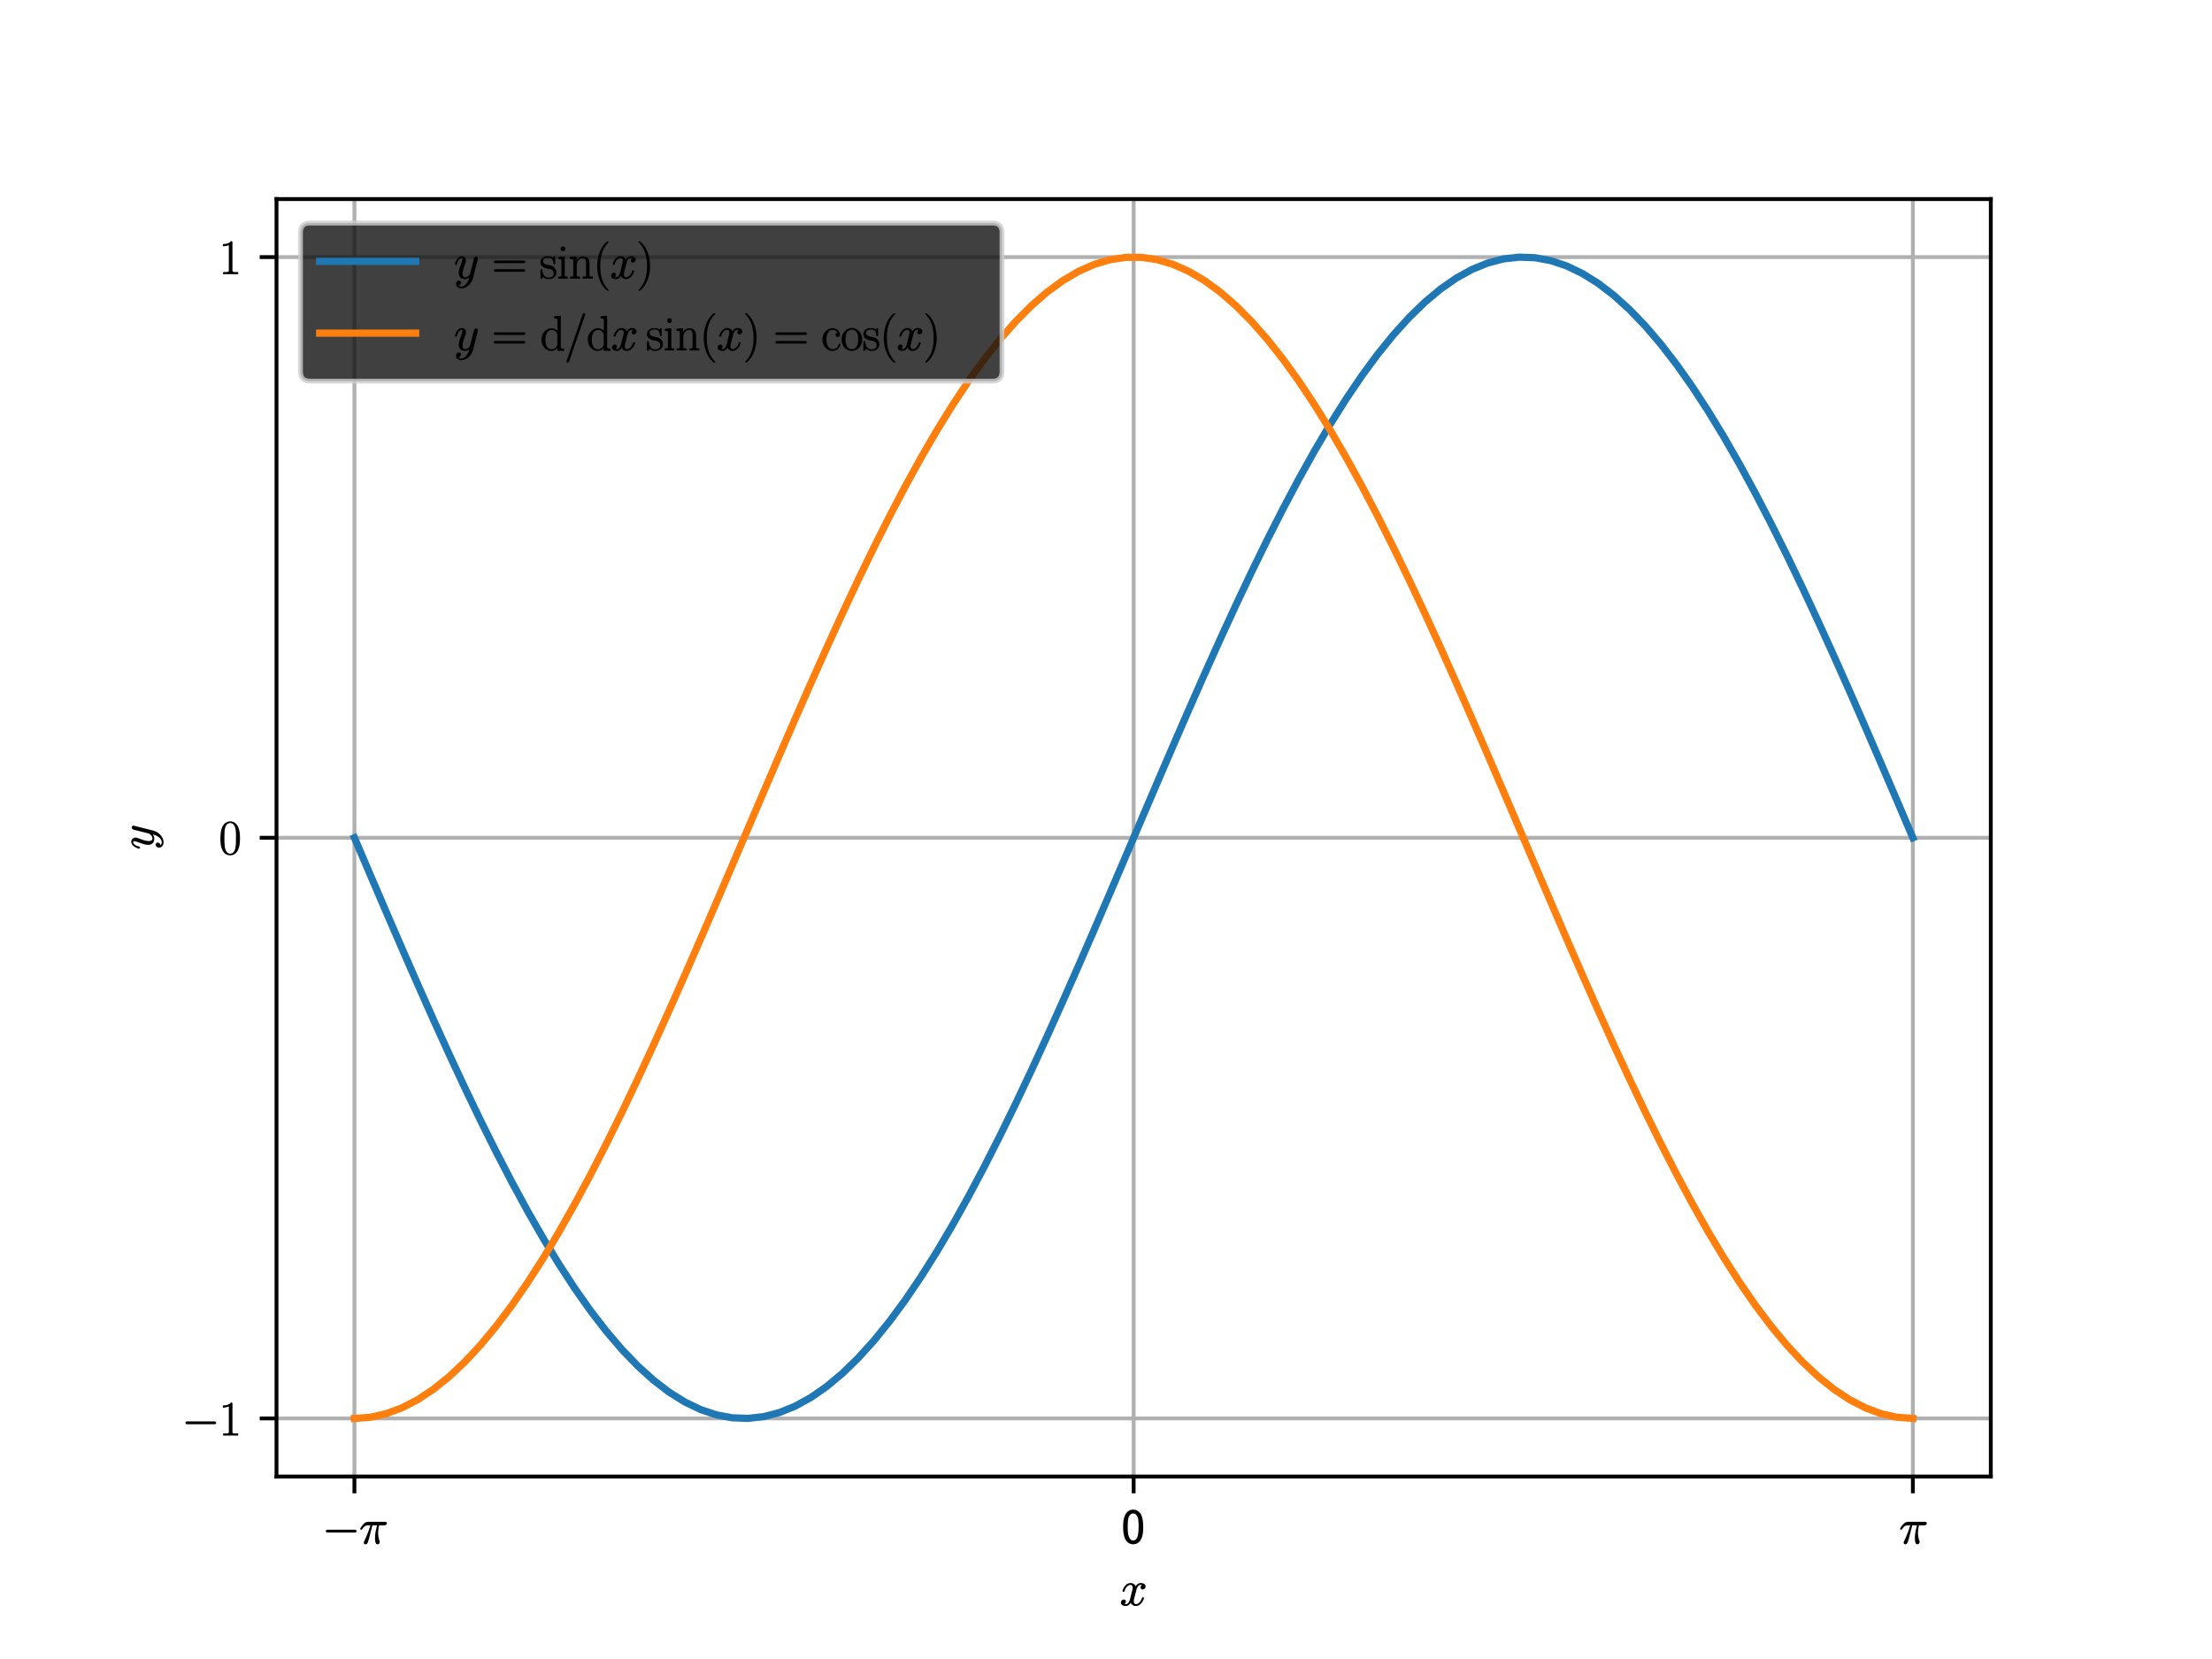 <?xml version="1.0" encoding="utf-8" standalone="no"?>
<!DOCTYPE svg PUBLIC "-//W3C//DTD SVG 1.1//EN"
  "http://www.w3.org/Graphics/SVG/1.1/DTD/svg11.dtd">
<svg xmlns:xlink="http://www.w3.org/1999/xlink" width="460.8pt" height="345.6pt" viewBox="0 0 460.8 345.6" xmlns="http://www.w3.org/2000/svg" version="1.1">
 <defs>
  <style type="text/css">*{stroke-linejoin: round; stroke-linecap: butt}</style>
 </defs>
 <g id="figure_1">
  <g id="patch_1">
   <path d="M 0 345.6 
L 460.8 345.6 
L 460.8 0 
L 0 0 
L 0 345.6 
z
" style="fill: none"/>
  </g>
  <g id="axes_1">
   <g id="patch_2">
    <path d="M 57.6 307.584 
L 414.72 307.584 
L 414.72 41.472 
L 57.6 41.472 
L 57.6 307.584 
z
" style="fill: none"/>
   </g>
   <g id="matplotlib.axis_1">
    <g id="xtick_1">
     <g id="line2d_1">
      <path d="M 73.833 307.584 
L 73.833 41.472 
" clip-path="url(#p716390d990)" style="fill: none; stroke: #b0b0b0; stroke-width: 0.8; stroke-linecap: square"/>
     </g>
     <g id="line2d_2">
      <defs>
       <path id="m7682cb4625" d="M 0 0 
L 0 3.5 
" style="stroke: #000000; stroke-width: 0.8"/>
      </defs>
      <g>
       <use xlink:href="#m7682cb4625" x="73.833" y="307.584" style="stroke: #000000; stroke-width: 0.8"/>
      </g>
     </g>
     <g id="text_1">
      <!-- \(-\pi\) -->
      <g transform="translate(67.119 321.503) scale(0.1 -0.1)">
       <defs>
        <path id="MLMMathSymbols10-Regular-0" d="M 4237 1783 
L 736 1783 
C 589 1783 474 1751 474 1597 
C 474 1443 589 1411 736 1411 
L 4237 1411 
C 4384 1411 4499 1443 4499 1597 
C 4499 1751 4384 1783 4237 1783 
z
" transform="scale(0.016)"/>
        <path id="MLMMathItalic12-Regular-19" d="M 3309 2816 
L 1197 2816 
C 1197 2816 1197 2816 1197 2816 
C 1088 2816 954 2797 864 2758 
C 570 2630 288 2258 134 1964 
C 122 1932 109 1913 109 1881 
C 109 1810 166 1772 237 1772 
C 307 1772 339 1817 371 1855 
C 512 2086 653 2208 774 2272 
C 890 2330 1005 2355 1146 2355 
L 1434 2355 
C 1222 1624 998 1066 634 277 
C 602 213 576 181 576 104 
C 576 97 576 97 576 97 
C 576 -44 672 -128 806 -128 
C 998 -128 1069 26 1120 174 
C 1222 469 1286 726 1344 951 
L 1702 2355 
L 2310 2355 
C 2176 1810 2042 1309 2042 713 
C 2042 417 2054 -128 2362 -128 
C 2522 -128 2669 0 2669 161 
C 2669 161 2669 161 2669 161 
C 2669 200 2662 225 2650 257 
C 2573 457 2509 700 2483 912 
C 2451 1136 2451 1316 2451 1342 
C 2451 1380 2451 1804 2573 2355 
L 3251 2355 
C 3437 2355 3597 2419 3597 2618 
C 3597 2784 3469 2816 3309 2816 
z
" transform="scale(0.016)"/>
       </defs>
       <use xlink:href="#MLMMathSymbols10-Regular-0" transform="scale(0.996)"/>
       <use xlink:href="#MLMMathItalic12-Regular-19" transform="translate(77.487 0) scale(0.996)"/>
      </g>
     </g>
    </g>
    <g id="xtick_2">
     <g id="line2d_3">
      <path d="M 236.16 307.584 
L 236.16 41.472 
" clip-path="url(#p716390d990)" style="fill: none; stroke: #b0b0b0; stroke-width: 0.8; stroke-linecap: square"/>
     </g>
     <g id="line2d_4">
      <g>
       <use xlink:href="#m7682cb4625" x="236.16" y="307.584" style="stroke: #000000; stroke-width: 0.8"/>
      </g>
     </g>
     <g id="text_2">
      <!-- 0 -->
      <g transform="translate(233.669 321.503) scale(0.1 -0.1)">
       <defs>
        <path id="MLMSans17-Regular-30" d="M 2214 2205 
C 2214 1857 2189 1291 2099 969 
C 2016 679 1869 377 1498 377 
C 1107 377 947 776 877 1078 
C 800 1394 787 1696 787 2205 
C 787 2623 794 3068 902 3389 
C 966 3562 1050 3685 1139 3762 
C 1235 3853 1344 3904 1498 3904 
C 1645 3904 1754 3853 1837 3788 
C 2202 3492 2214 2848 2214 2205 
z
M 2816 2133 
C 2816 2340 2816 2641 2765 2962 
C 2726 3220 2662 3490 2541 3734 
C 2362 4093 1997 4408 1504 4408 
C 998 4408 627 4087 454 3708 
C 243 3265 186 2808 186 2133 
C 186 1568 243 1010 442 585 
C 627 206 986 -128 1498 -128 
C 1683 -128 1869 -83 2035 7 
C 2669 348 2816 1177 2816 2133 
z
" transform="scale(0.016)"/>
       </defs>
       <use xlink:href="#MLMSans17-Regular-30" transform="scale(0.996)"/>
      </g>
     </g>
    </g>
    <g id="xtick_3">
     <g id="line2d_5">
      <path d="M 398.487 307.584 
L 398.487 41.472 
" clip-path="url(#p716390d990)" style="fill: none; stroke: #b0b0b0; stroke-width: 0.8; stroke-linecap: square"/>
     </g>
     <g id="line2d_6">
      <g>
       <use xlink:href="#m7682cb4625" x="398.487" y="307.584" style="stroke: #000000; stroke-width: 0.8"/>
      </g>
     </g>
     <g id="text_3">
      <!-- \(\pi\) -->
      <g transform="translate(395.648 321.503) scale(0.1 -0.1)">
       <use xlink:href="#MLMMathItalic12-Regular-19" transform="scale(0.996)"/>
      </g>
     </g>
    </g>
    <g id="text_4">
     <!-- \(x\) -->
     <g transform="translate(233.313 334.358) scale(0.1 -0.1)">
      <defs>
       <path id="MLMMathItalic12-Regular-78" d="M 3008 1025 
C 2918 1025 2893 968 2867 904 
C 2758 538 2560 308 2368 199 
C 2272 141 2176 116 2093 116 
C 1882 116 1805 276 1805 488 
C 1805 744 1862 854 1933 1142 
L 2157 2015 
C 2189 2149 2240 2271 2304 2373 
C 2387 2509 2502 2637 2707 2637 
C 2758 2637 2829 2624 2874 2611 
C 2778 2554 2694 2431 2694 2297 
C 2694 2136 2803 2033 2963 2033 
C 3187 2033 3347 2212 3347 2431 
C 3347 2746 3021 2880 2714 2880 
C 2387 2880 2182 2656 2054 2451 
C 1946 2701 1702 2880 1389 2880 
C 890 2880 550 2431 403 2072 
C 365 1988 333 1931 333 1840 
C 333 1770 390 1725 461 1725 
C 531 1725 576 1776 595 1827 
C 685 2136 819 2329 954 2450 
C 1062 2547 1210 2637 1370 2637 
C 1574 2637 1658 2470 1658 2271 
C 1658 2060 1600 1918 1542 1688 
L 1325 809 
C 1293 667 1248 539 1184 424 
C 1075 218 909 52 589 135 
C 691 199 774 308 774 455 
C 774 615 653 717 499 717 
C 282 717 122 538 122 320 
C 122 0 442 -128 755 -128 
C 1075 -128 1274 90 1402 295 
C 1510 58 1747 -128 2074 -128 
C 2573 -128 2912 320 3059 680 
C 3098 763 3130 821 3130 910 
C 3130 981 3072 1025 3008 1025 
z
" transform="scale(0.016)"/>
      </defs>
      <use xlink:href="#MLMMathItalic12-Regular-78" transform="scale(0.996)"/>
     </g>
    </g>
   </g>
   <g id="matplotlib.axis_2">
    <g id="ytick_1">
     <g id="line2d_7">
      <path d="M 57.6 295.488 
L 414.72 295.488 
" clip-path="url(#p716390d990)" style="fill: none; stroke: #b0b0b0; stroke-width: 0.8; stroke-linecap: square"/>
     </g>
     <g id="line2d_8">
      <defs>
       <path id="m0be4502ccf" d="M 0 0 
L -3.5 0 
" style="stroke: #000000; stroke-width: 0.8"/>
      </defs>
      <g>
       <use xlink:href="#m0be4502ccf" x="57.6" y="295.488" style="stroke: #000000; stroke-width: 0.8"/>
      </g>
     </g>
     <g id="text_5">
      <!-- $\mathdefault{−1}$ -->
      <g transform="translate(37.87 298.947) scale(0.1 -0.1)">
       <defs>
        <path id="MLMRoman17-Regular-31" d="M 499 3669 
C 499 3663 499 3656 499 3642 
C 499 3610 525 3584 557 3584 
C 787 3584 1101 3648 1286 3737 
L 1286 454 
C 1286 319 1274 268 1171 242 
C 1062 211 960 211 781 211 
L 589 211 
C 557 211 531 185 531 153 
L 531 -13 
C 531 -42 557 -64 589 -64 
C 589 -64 1523 -64 1523 -64 
C 1523 -64 2458 -64 2458 -64 
C 2490 -64 2515 -40 2515 -9 
L 2515 153 
C 2515 185 2490 211 2458 211 
L 2266 211 
C 2131 211 2029 211 1958 217 
C 1798 236 1760 275 1760 447 
L 1760 4058 
C 1760 4192 1741 4256 1606 4256 
C 1587 4256 1574 4250 1562 4238 
C 1357 4006 1037 3878 621 3878 
C 621 3878 621 3878 614 3878 
C 493 3878 499 3806 499 3669 
z
" transform="scale(0.016)"/>
       </defs>
       <use xlink:href="#MLMMathSymbols10-Regular-0" transform="scale(0.996)"/>
       <use xlink:href="#MLMRoman17-Regular-31" transform="translate(77.487 0) scale(0.996)"/>
      </g>
     </g>
    </g>
    <g id="ytick_2">
     <g id="line2d_9">
      <path d="M 57.6 174.52 
L 414.72 174.52 
" clip-path="url(#p716390d990)" style="fill: none; stroke: #b0b0b0; stroke-width: 0.8; stroke-linecap: square"/>
     </g>
     <g id="line2d_10">
      <g>
       <use xlink:href="#m0be4502ccf" x="57.6" y="174.52" style="stroke: #000000; stroke-width: 0.8"/>
      </g>
     </g>
     <g id="text_6">
      <!-- $\mathdefault{0}$ -->
      <g transform="translate(45.619 177.98) scale(0.1 -0.1)">
       <defs>
        <path id="MLMRoman17-Regular-30" d="M 2221 2153 
C 2221 1732 2221 1221 2144 862 
C 2086 562 1984 377 1875 262 
C 1760 153 1638 89 1466 89 
C 1312 89 1203 141 1114 211 
C 704 537 710 1413 710 2153 
C 710 2639 710 3041 794 3432 
C 870 3770 1094 4096 1466 4096 
C 1600 4096 1754 4045 1882 3923 
C 2227 3591 2221 2850 2221 2153 
z
M 2746 2083 
C 2746 2300 2746 2607 2694 2920 
C 2656 3176 2586 3438 2464 3674 
C 2285 4013 1952 4313 1466 4313 
C 1318 4313 1158 4281 1005 4211 
C 352 3898 186 3016 186 2083 
C 186 1879 186 1617 224 1336 
C 320 600 666 -128 1466 -128 
C 1606 -128 1773 -102 1946 -19 
C 2573 294 2746 1151 2746 2083 
z
" transform="scale(0.016)"/>
       </defs>
       <use xlink:href="#MLMRoman17-Regular-30" transform="scale(0.996)"/>
      </g>
     </g>
    </g>
    <g id="ytick_3">
     <g id="line2d_11">
      <path d="M 57.6 53.553 
L 414.72 53.553 
" clip-path="url(#p716390d990)" style="fill: none; stroke: #b0b0b0; stroke-width: 0.8; stroke-linecap: square"/>
     </g>
     <g id="line2d_12">
      <g>
       <use xlink:href="#m0be4502ccf" x="57.6" y="53.553" style="stroke: #000000; stroke-width: 0.8"/>
      </g>
     </g>
     <g id="text_7">
      <!-- $\mathdefault{1}$ -->
      <g transform="translate(45.619 57.012) scale(0.1 -0.1)">
       <use xlink:href="#MLMRoman17-Regular-31" transform="scale(0.996)"/>
      </g>
     </g>
    </g>
    <g id="text_8">
     <!-- \(y\) -->
     <g transform="translate(31.933 176.97) rotate(-90) scale(0.1 -0.1)">
      <defs>
       <path id="MLMMathItalic12-Regular-79" d="M 2886 2816 
C 2720 2816 2624 2694 2586 2553 
L 2112 667 
C 2093 584 2086 552 2042 488 
C 1920 314 1734 116 1440 116 
C 1178 116 1107 327 1107 584 
C 1107 654 1114 725 1126 809 
C 1184 1199 1318 1527 1446 1886 
C 1510 2040 1562 2174 1562 2309 
C 1562 2629 1331 2880 998 2880 
C 902 2880 813 2854 736 2816 
C 454 2682 256 2316 160 2034 
C 141 1956 115 1912 115 1841 
C 115 1771 173 1726 243 1726 
C 346 1726 365 1803 390 1886 
C 474 2175 576 2419 768 2560 
C 826 2605 896 2637 979 2637 
C 1075 2637 1088 2586 1088 2483 
C 1088 2419 1075 2341 1050 2258 
C 1024 2162 979 2041 928 1905 
C 742 1443 672 1162 634 982 
C 614 879 608 783 608 681 
C 608 161 915 -128 1421 -128 
C 1638 -128 1824 -51 1965 65 
C 1888 -242 1811 -437 1638 -675 
C 1491 -869 1280 -1101 947 -1101 
C 781 -1101 627 -1041 557 -941 
C 749 -941 909 -785 909 -578 
C 909 -417 787 -320 634 -320 
C 390 -320 250 -513 250 -754 
C 250 -1121 563 -1344 947 -1344 
C 1306 -1344 1574 -1198 1798 -1025 
C 2106 -790 2362 -433 2470 -6 
L 3098 2479 
C 3104 2516 3117 2555 3117 2599 
C 3117 2733 3014 2816 2886 2816 
z
" transform="scale(0.016)"/>
      </defs>
      <use xlink:href="#MLMMathItalic12-Regular-79" transform="scale(0.996)"/>
     </g>
    </g>
   </g>
   <g id="line2d_13">
    <path d="M 73.833 174.52 
L 77.112 182.193 
L 80.391 189.834 
L 83.671 197.414 
L 86.95 204.901 
L 90.229 212.266 
L 93.509 219.479 
L 96.788 226.512 
L 100.067 233.334 
L 103.347 239.92 
L 106.626 246.243 
L 109.905 252.277 
L 113.185 257.998 
L 116.464 263.382 
L 119.743 268.409 
L 123.023 273.058 
L 126.302 277.31 
L 129.581 281.148 
L 132.861 284.556 
L 136.14 287.522 
L 139.42 290.033 
L 142.699 292.078 
L 145.978 293.65 
L 149.258 294.743 
L 152.537 295.351 
L 155.816 295.473 
L 159.096 295.108 
L 162.375 294.257 
L 165.654 292.924 
L 168.934 291.114 
L 172.213 288.835 
L 175.492 286.095 
L 178.772 282.907 
L 182.051 279.281 
L 185.33 275.234 
L 188.61 270.782 
L 191.889 265.942 
L 195.168 260.733 
L 198.448 255.178 
L 201.727 249.298 
L 205.006 243.116 
L 208.286 236.659 
L 211.565 229.951 
L 214.844 223.02 
L 218.124 215.894 
L 221.403 208.601 
L 224.682 201.171 
L 227.962 193.633 
L 231.241 186.019 
L 234.52 178.358 
L 237.8 170.682 
L 241.079 163.022 
L 244.358 155.407 
L 247.638 147.87 
L 250.917 140.44 
L 254.196 133.147 
L 257.476 126.021 
L 260.755 119.09 
L 264.034 112.382 
L 267.314 105.924 
L 270.593 99.743 
L 273.872 93.863 
L 277.152 88.307 
L 280.431 83.099 
L 283.71 78.259 
L 286.99 73.806 
L 290.269 69.759 
L 293.548 66.134 
L 296.828 62.945 
L 300.107 60.206 
L 303.386 57.927 
L 306.666 56.117 
L 309.945 54.784 
L 313.224 53.933 
L 316.504 53.568 
L 319.783 53.69 
L 323.062 54.298 
L 326.342 55.391 
L 329.621 56.963 
L 332.9 59.008 
L 336.18 61.519 
L 339.459 64.484 
L 342.739 67.893 
L 346.018 71.731 
L 349.297 75.983 
L 352.577 80.632 
L 355.856 85.659 
L 359.135 91.043 
L 362.415 96.764 
L 365.694 102.798 
L 368.973 109.12 
L 372.253 115.706 
L 375.532 122.529 
L 378.811 129.561 
L 382.091 136.774 
L 385.37 144.14 
L 388.649 151.627 
L 391.929 159.207 
L 395.208 166.848 
L 398.487 174.52 
" clip-path="url(#p716390d990)" style="fill: none; stroke: #1f77b4; stroke-width: 1.5; stroke-linecap: square"/>
   </g>
   <g id="line2d_14">
    <path d="M 73.833 295.488 
L 77.112 295.244 
L 80.391 294.515 
L 83.671 293.302 
L 86.95 291.611 
L 90.229 289.448 
L 93.509 286.823 
L 96.788 283.745 
L 100.067 280.228 
L 103.347 276.285 
L 106.626 271.932 
L 109.905 267.187 
L 113.185 262.069 
L 116.464 256.598 
L 119.743 250.797 
L 123.023 244.689 
L 126.302 238.298 
L 129.581 231.65 
L 132.861 224.772 
L 136.14 217.692 
L 139.42 210.438 
L 142.699 203.04 
L 145.978 195.526 
L 149.258 187.928 
L 152.537 180.276 
L 155.816 172.601 
L 159.096 164.934 
L 162.375 157.305 
L 165.654 149.745 
L 168.934 142.286 
L 172.213 134.956 
L 175.492 127.785 
L 178.772 120.803 
L 182.051 114.037 
L 185.33 107.514 
L 188.61 101.261 
L 191.889 95.303 
L 195.168 89.665 
L 198.448 84.368 
L 201.727 79.433 
L 205.006 74.882 
L 208.286 70.732 
L 211.565 67 
L 214.844 63.701 
L 218.124 60.848 
L 221.403 58.453 
L 224.682 56.525 
L 227.962 55.072 
L 231.241 54.101 
L 234.52 53.614 
L 237.8 53.614 
L 241.079 54.101 
L 244.358 55.072 
L 247.638 56.525 
L 250.917 58.453 
L 254.196 60.848 
L 257.476 63.701 
L 260.755 67 
L 264.034 70.732 
L 267.314 74.882 
L 270.593 79.433 
L 273.872 84.368 
L 277.152 89.665 
L 280.431 95.303 
L 283.71 101.261 
L 286.99 107.514 
L 290.269 114.037 
L 293.548 120.803 
L 296.828 127.785 
L 300.107 134.956 
L 303.386 142.286 
L 306.666 149.745 
L 309.945 157.305 
L 313.224 164.934 
L 316.504 172.601 
L 319.783 180.276 
L 323.062 187.928 
L 326.342 195.526 
L 329.621 203.04 
L 332.9 210.438 
L 336.18 217.692 
L 339.459 224.772 
L 342.739 231.65 
L 346.018 238.298 
L 349.297 244.689 
L 352.577 250.797 
L 355.856 256.598 
L 359.135 262.069 
L 362.415 267.187 
L 365.694 271.932 
L 368.973 276.285 
L 372.253 280.228 
L 375.532 283.745 
L 378.811 286.823 
L 382.091 289.448 
L 385.37 291.611 
L 388.649 293.302 
L 391.929 294.515 
L 395.208 295.244 
L 398.487 295.488 
" clip-path="url(#p716390d990)" style="fill: none; stroke: #ff7f0e; stroke-width: 1.5; stroke-linecap: square"/>
   </g>
   <g id="patch_3">
    <path d="M 57.6 307.584 
L 57.6 41.472 
" style="fill: none; stroke: #000000; stroke-width: 0.8; stroke-linejoin: miter; stroke-linecap: square"/>
   </g>
   <g id="patch_4">
    <path d="M 414.72 307.584 
L 414.72 41.472 
" style="fill: none; stroke: #000000; stroke-width: 0.8; stroke-linejoin: miter; stroke-linecap: square"/>
   </g>
   <g id="patch_5">
    <path d="M 57.6 307.584 
L 414.72 307.584 
" style="fill: none; stroke: #000000; stroke-width: 0.8; stroke-linejoin: miter; stroke-linecap: square"/>
   </g>
   <g id="patch_6">
    <path d="M 57.6 41.472 
L 414.72 41.472 
" style="fill: none; stroke: #000000; stroke-width: 0.8; stroke-linejoin: miter; stroke-linecap: square"/>
   </g>
   <g id="legend_1">
    <g id="patch_7">
     <path d="M 64.6 79.397 
L 206.734 79.397 
Q 208.734 79.397 208.734 77.397 
L 208.734 48.472 
Q 208.734 46.472 206.734 46.472 
L 64.6 46.472 
Q 62.6 46.472 62.6 48.472 
L 62.6 77.397 
Q 62.6 79.397 64.6 79.397 
z
" style="fill: #111111; opacity: 0.8; stroke: #cccccc; stroke-linejoin: miter"/>
    </g>
    <g id="line2d_15">
     <path d="M 66.6 54.444 
L 76.6 54.444 
L 86.6 54.444 
" style="fill: none; stroke: #1f77b4; stroke-width: 1.5; stroke-linecap: square"/>
    </g>
    <g id="text_9">
     <!-- \(y = \sin(x)\) -->
     <g transform="translate(94.6 57.944) scale(0.1 -0.1)">
      <defs>
       <path id="MLMRoman17-Regular-3d" d="M 4122 1170 
L 480 1170 
C 346 1170 237 1145 237 1004 
C 237 857 358 832 506 832 
L 4096 832 
C 4243 832 4365 857 4365 1004 
C 4365 1145 4256 1170 4122 1170 
z
M 4096 2304 
L 506 2304 
C 358 2304 237 2279 237 2132 
C 237 1991 346 1966 480 1966 
L 4122 1966 
C 4256 1966 4365 1991 4365 2132 
C 4365 2279 4243 2304 4096 2304 
z
" transform="scale(0.016)"/>
       <path id="MLMRoman17-Regular-73" d="M 1805 1888 
L 1805 1882 
C 1811 1824 1862 1792 1920 1792 
C 2022 1792 2035 1862 2035 1964 
L 2035 2692 
C 2035 2794 2029 2871 1933 2871 
C 1830 2871 1786 2750 1722 2679 
C 1581 2803 1338 2871 1126 2871 
C 800 2871 563 2795 397 2672 
C 218 2537 102 2345 102 2068 
C 102 1683 371 1470 634 1362 
C 986 1214 1402 1252 1638 1047 
C 1728 963 1843 835 1843 641 
C 1843 250 1562 83 1158 83 
C 589 83 442 542 346 1021 
C 326 1104 314 1162 218 1162 
C 109 1162 102 1085 102 970 
L 102 51 
C 102 -52 109 -128 205 -128 
C 275 -128 294 -90 326 -45 
L 454 166 
C 608 -3 832 -128 1158 -128 
C 1760 -128 2189 182 2189 783 
C 2189 1073 2042 1286 1914 1403 
C 1850 1473 1773 1532 1696 1571 
C 1440 1706 1082 1706 794 1817 
C 621 1881 448 1979 448 2213 
C 448 2252 454 2296 467 2347 
C 544 2590 787 2673 1126 2673 
C 1619 2673 1779 2335 1805 1888 
z
" transform="scale(0.016)"/>
       <path id="MLMRoman17-Regular-69" d="M 800 4160 
C 614 4160 480 4019 480 3841 
C 480 3655 621 3521 794 3521 
C 979 3521 1114 3662 1114 3841 
C 1114 4026 973 4160 800 4160 
z
M 1370 -64 
C 1402 -64 1427 -40 1427 -9 
L 1427 153 
C 1427 185 1402 211 1370 211 
C 1280 211 1210 211 1158 217 
C 1037 236 1037 287 1037 421 
L 1037 2781 
C 1037 2813 1011 2839 979 2839 
C 979 2839 973 2839 973 2839 
L 237 2769 
C 211 2769 186 2743 186 2711 
L 186 2545 
C 186 2513 211 2488 243 2488 
C 333 2488 397 2488 448 2475 
C 595 2456 595 2366 595 2200 
L 595 428 
C 595 389 595 351 589 325 
C 576 172 390 211 218 211 
C 186 211 160 185 160 153 
L 160 -13 
C 160 -42 186 -64 218 -64 
C 371 -64 646 -64 806 -64 
C 960 -64 1222 -64 1370 -64 
z
" transform="scale(0.016)"/>
       <path id="MLMRoman17-Regular-6e" d="M 3091 -64 
C 3123 -64 3149 -40 3149 -9 
L 3149 153 
C 3149 185 3123 211 3091 211 
C 2989 211 2912 211 2861 217 
C 2720 230 2714 281 2714 428 
L 2714 1928 
C 2714 2515 2438 2841 1837 2841 
C 1434 2841 1178 2617 1024 2369 
L 1024 2784 
C 1024 2816 998 2842 966 2842 
C 966 2842 960 2842 960 2842 
L 205 2772 
C 179 2772 154 2746 154 2714 
L 154 2547 
C 154 2515 179 2490 211 2490 
C 301 2490 378 2490 429 2477 
C 582 2458 589 2375 589 2202 
L 589 428 
C 589 389 589 351 582 325 
C 570 172 384 211 211 211 
C 179 211 154 185 154 153 
L 154 -13 
C 154 -42 179 -64 211 -64 
C 365 -64 646 -64 813 -64 
C 979 -64 1267 -64 1421 -64 
C 1453 -64 1478 -40 1478 -9 
L 1478 153 
C 1478 185 1453 211 1421 211 
C 1318 211 1242 211 1190 217 
C 1050 230 1043 281 1043 428 
L 1043 1653 
C 1043 1813 1069 1966 1120 2094 
C 1222 2362 1440 2624 1792 2624 
C 2170 2624 2259 2330 2259 1953 
L 2259 428 
C 2259 389 2259 351 2253 325 
C 2240 172 2054 211 1882 211 
C 1850 211 1824 185 1824 153 
L 1824 -13 
C 1824 -42 1850 -64 1882 -64 
C 2035 -64 2317 -64 2483 -64 
C 2650 -64 2938 -64 3091 -64 
z
" transform="scale(0.016)"/>
       <path id="MLMRoman17-Regular-28" d="M 1914 4832 
C 1888 4832 1875 4826 1856 4813 
C 1747 4755 1677 4679 1562 4557 
C 1357 4347 1114 4021 934 3625 
C 608 2903 518 2207 518 1587 
C 518 1120 563 335 954 -502 
C 1126 -879 1370 -1192 1562 -1396 
C 1651 -1485 1728 -1556 1786 -1600 
C 1824 -1632 1856 -1664 1914 -1664 
C 1978 -1664 2016 -1632 2016 -1568 
C 2016 -1562 2016 -1524 1978 -1492 
C 1888 -1396 1754 -1262 1613 -1051 
C 1498 -885 1376 -681 1267 -419 
C 1069 54 915 699 915 1580 
C 915 2463 1069 3108 1261 3574 
C 1370 3842 1491 4047 1606 4213 
C 1754 4423 1888 4564 1984 4666 
C 2003 4679 2016 4711 2016 4743 
C 2016 4800 1971 4832 1914 4832 
z
" transform="scale(0.016)"/>
       <path id="MLMRoman17-Regular-29" d="M 243 4736 
C 243 4711 256 4679 275 4666 
C 365 4564 506 4423 646 4213 
C 768 4047 890 3842 998 3580 
C 1190 3108 1344 2463 1344 1587 
C 1344 705 1190 60 998 -406 
C 890 -674 768 -879 653 -1045 
C 506 -1255 371 -1396 275 -1498 
C 256 -1511 243 -1543 243 -1568 
C 243 -1626 288 -1664 346 -1664 
C 371 -1664 384 -1658 403 -1645 
C 512 -1588 582 -1511 698 -1390 
C 902 -1179 1146 -853 1325 -457 
C 1651 265 1741 961 1741 1580 
C 1741 2048 1696 2833 1306 3670 
C 1133 4047 890 4359 698 4564 
C 608 4653 531 4724 474 4768 
C 435 4800 403 4832 346 4832 
C 288 4832 243 4794 243 4736 
z
" transform="scale(0.016)"/>
      </defs>
      <use xlink:href="#MLMMathItalic12-Regular-79" transform="scale(0.996)"/>
      <use xlink:href="#MLMRoman17-Regular-3d" transform="translate(78.813 0) scale(0.996)"/>
      <use xlink:href="#MLMRoman17-Regular-73" transform="translate(178.203 0) scale(0.996)"/>
      <use xlink:href="#MLMRoman17-Regular-69" transform="translate(214.006 0) scale(0.996)"/>
      <use xlink:href="#MLMRoman17-Regular-6e" transform="translate(238.878 0) scale(0.996)"/>
      <use xlink:href="#MLMRoman17-Regular-28" transform="translate(289.775 0.004) scale(0.996)"/>
      <use xlink:href="#MLMMathItalic12-Regular-78" transform="translate(325.057 0) scale(0.996)"/>
      <use xlink:href="#MLMRoman17-Regular-29" transform="translate(380.491 0.004) scale(0.996)"/>
     </g>
    </g>
    <g id="line2d_16">
     <path d="M 66.6 69.407 
L 76.6 69.407 
L 86.6 69.407 
" style="fill: none; stroke: #ff7f0e; stroke-width: 1.5; stroke-linecap: square"/>
    </g>
    <g id="text_10">
     <!-- \(y = \dv*{x} \sin(x) = \cos(x)\) -->
     <g transform="translate(94.6 72.907) scale(0.1 -0.1)">
      <defs>
       <path id="MLMRoman17-Regular-64" d="M 2234 747 
C 2234 671 2214 601 2176 530 
C 2061 294 1779 90 1472 90 
C 1325 90 1184 147 1075 224 
C 787 442 678 812 678 1350 
C 678 1657 723 1888 794 2061 
C 902 2354 1146 2624 1530 2624 
C 1824 2624 2035 2444 2157 2251 
C 2208 2167 2234 2148 2234 2013 
L 2234 747 
z
M 1498 2841 
C 1267 2841 1043 2771 845 2649 
C 448 2406 154 1938 154 1357 
C 154 781 429 314 806 64 
C 998 -57 1210 -128 1434 -128 
C 1792 -128 2074 52 2234 218 
L 2234 -81 
C 2234 -100 2259 -115 2291 -115 
C 2291 -115 2291 -115 2298 -115 
L 3072 -115 
C 3098 -115 3123 -86 3123 -50 
L 3123 141 
C 3123 169 3098 192 3066 192 
C 2976 192 2899 192 2848 204 
C 2694 223 2688 307 2688 480 
L 2688 4421 
C 2688 4453 2662 4479 2630 4479 
C 2630 4479 2624 4479 2624 4479 
L 1862 4409 
C 1837 4409 1811 4383 1811 4351 
L 1811 4185 
C 1811 4153 1837 4128 1869 4128 
C 1958 4128 2035 4128 2086 4115 
C 2240 4096 2246 4013 2246 3839 
L 2246 2502 
C 2099 2662 1837 2841 1498 2841 
z
" transform="scale(0.016)"/>
       <path id="MLMRoman17-Regular-2f" d="M 2528 4832 
C 2413 4832 2374 4749 2342 4666 
L 275 -1364 
C 250 -1421 237 -1447 237 -1491 
C 237 -1594 307 -1664 403 -1664 
C 518 -1664 557 -1581 589 -1498 
L 2656 4531 
C 2682 4588 2694 4614 2694 4659 
C 2694 4762 2624 4832 2528 4832 
z
" transform="scale(0.016)"/>
       <path id="MLMRoman17-Regular-63" d="M 2406 835 
C 2310 835 2298 777 2272 707 
C 2170 370 1926 102 1523 102 
C 1382 102 1235 147 1101 256 
C 826 465 678 848 678 1364 
C 678 1682 730 1924 813 2115 
C 928 2383 1152 2624 1472 2624 
C 1773 2624 2029 2471 2144 2268 
C 1978 2255 1875 2166 1875 1988 
C 1875 1816 1997 1701 2163 1701 
C 2336 1701 2451 1823 2451 2001 
C 2451 2167 2400 2313 2310 2440 
C 2150 2669 1837 2854 1466 2854 
C 1229 2854 1005 2784 806 2650 
C 416 2396 154 1918 154 1358 
C 154 522 749 -128 1466 -128 
C 1741 -128 1952 -45 2112 77 
C 2285 210 2387 376 2445 510 
C 2483 593 2515 650 2515 733 
C 2515 796 2477 835 2406 835 
z
" transform="scale(0.016)"/>
       <path id="MLMRoman17-Regular-6f" d="M 2291 1409 
C 2291 1274 2285 1093 2253 913 
C 2182 489 1933 102 1466 102 
C 1190 102 954 269 813 501 
C 685 740 640 1074 640 1409 
C 640 1737 678 2045 813 2271 
C 928 2471 1152 2663 1466 2663 
C 1728 2663 1958 2515 2106 2303 
C 2176 2187 2227 2039 2259 1878 
C 2291 1698 2291 1518 2291 1409 
z
M 1466 -128 
C 2195 -128 2816 515 2816 1357 
C 2816 1923 2541 2411 2144 2675 
C 1939 2804 1709 2880 1466 2880 
C 1222 2880 992 2804 787 2675 
C 390 2411 115 1923 115 1357 
C 115 515 736 -128 1466 -128 
z
" transform="scale(0.016)"/>
      </defs>
      <use xlink:href="#MLMMathItalic12-Regular-79" transform="scale(0.996)"/>
      <use xlink:href="#MLMRoman17-Regular-3d" transform="translate(78.813 0) scale(0.996)"/>
      <use xlink:href="#MLMRoman17-Regular-64" transform="translate(179.398 0) scale(0.996)"/>
      <use xlink:href="#MLMRoman17-Regular-2f" transform="translate(230.295 -0.004) scale(0.996)"/>
      <use xlink:href="#MLMRoman17-Regular-64" transform="translate(275.986 0) scale(0.996)"/>
      <use xlink:href="#MLMMathItalic12-Regular-78" transform="translate(326.883 0) scale(0.996)"/>
      <use xlink:href="#MLMRoman17-Regular-73" transform="translate(400.117 0) scale(0.996)"/>
      <use xlink:href="#MLMRoman17-Regular-69" transform="translate(435.921 0) scale(0.996)"/>
      <use xlink:href="#MLMRoman17-Regular-6e" transform="translate(460.793 0) scale(0.996)"/>
      <use xlink:href="#MLMRoman17-Regular-28" transform="translate(511.69 0.004) scale(0.996)"/>
      <use xlink:href="#MLMMathItalic12-Regular-78" transform="translate(546.971 0) scale(0.996)"/>
      <use xlink:href="#MLMRoman17-Regular-29" transform="translate(602.405 0.004) scale(0.996)"/>
      <use xlink:href="#MLMRoman17-Regular-3d" transform="translate(665.361 0) scale(0.996)"/>
      <use xlink:href="#MLMRoman17-Regular-63" transform="translate(764.751 0) scale(0.996)"/>
      <use xlink:href="#MLMRoman17-Regular-6f" transform="translate(805.236 0) scale(0.996)"/>
      <use xlink:href="#MLMRoman17-Regular-73" transform="translate(850.927 0) scale(0.996)"/>
      <use xlink:href="#MLMRoman17-Regular-28" transform="translate(886.871 0.004) scale(0.996)"/>
      <use xlink:href="#MLMMathItalic12-Regular-78" transform="translate(922.153 0) scale(0.996)"/>
      <use xlink:href="#MLMRoman17-Regular-29" transform="translate(977.587 0.004) scale(0.996)"/>
     </g>
    </g>
   </g>
  </g>
 </g>
 <defs>
  <clipPath id="p716390d990">
   <rect x="57.6" y="41.472" width="357.12" height="266.112"/>
  </clipPath>
 </defs>
</svg>
